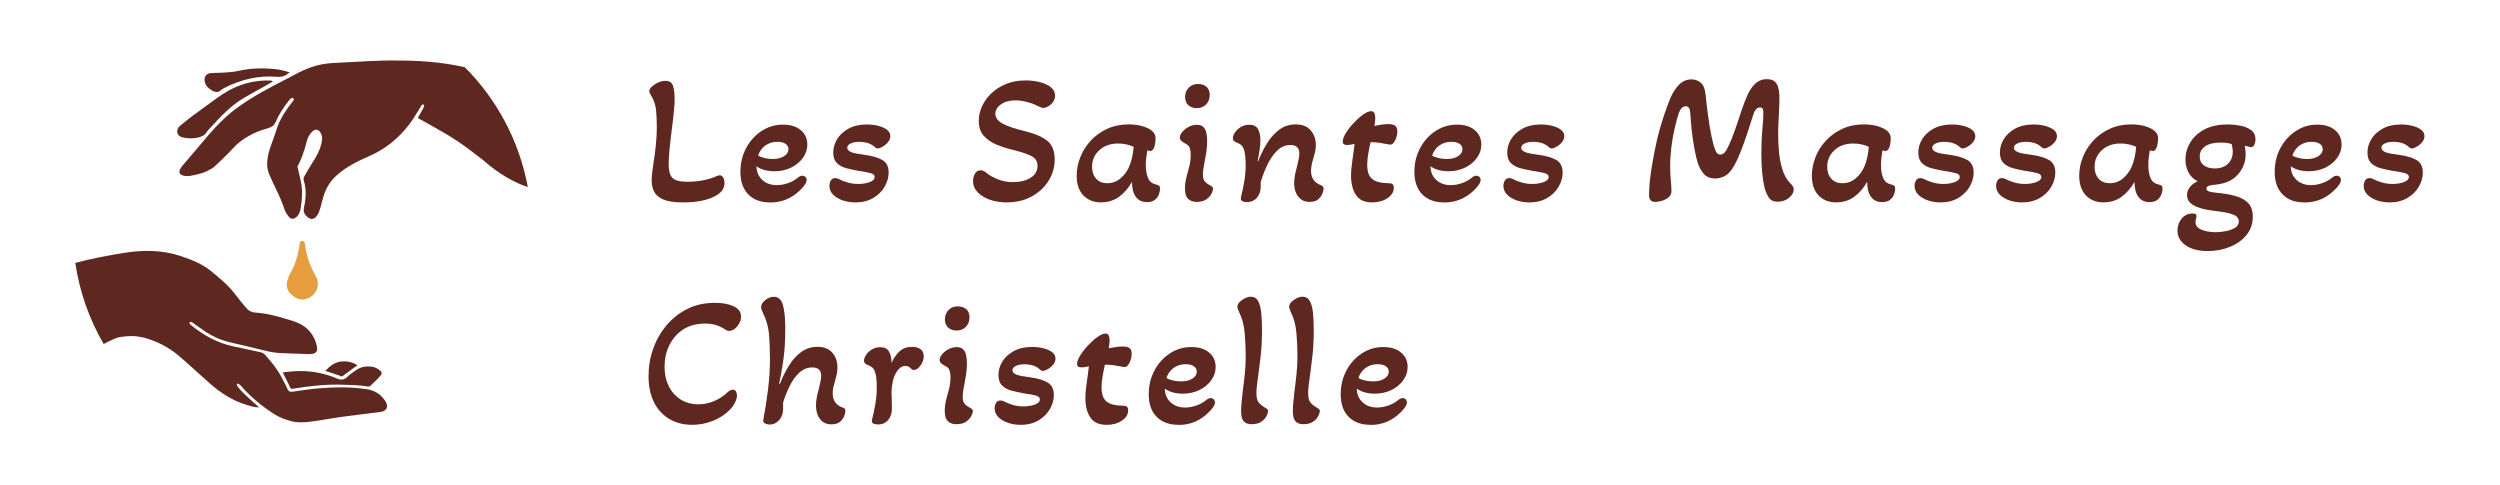 <?xml version="1.0" encoding="UTF-8"?><svg id="Layer_1" xmlns="http://www.w3.org/2000/svg" viewBox="0 0 471.56 91.51"><path d="m128.85,38.18c-1.58,0-2.8-.17-3.66-.52s-1.45-.84-1.78-1.46-.49-1.37-.49-2.23c0-.42.03-.89.1-1.41.07-.52.15-1.12.24-1.79.42-2.56.63-4.82.63-6.8,0-1.3-.05-2.41-.16-3.33s-.41-1.79-.92-2.63c-.09-.14-.17-.29-.24-.44-.07-.15-.1-.27-.1-.37,0-.28.16-.57.49-.87.33-.3.72-.56,1.19-.77.46-.21.91-.31,1.32-.31.79,0,1.28.31,1.48.94.2.63.3,1.52.3,2.68,0,.44-.05,1.14-.14,2.11-.09.96-.23,2.19-.42,3.68-.19,1.44-.33,2.68-.42,3.73-.09,1.05-.14,1.88-.14,2.51,0,.93.11,1.63.33,2.11s.59.81,1.1.99c.51.19,1.23.28,2.16.28,1,0,1.95-.09,2.86-.26s1.79-.45,2.65-.82c.12-.05.22-.08.31-.1.09-.02.17-.04.24-.04.21,0,.41.13.59.38.19.26.28.62.28,1.08,0,1.02-.56,1.83-1.67,2.41-1.49.84-3.53,1.25-6.13,1.25Z" fill="#5e2820" stroke-width="0"/><path d="m145.27,38.18c-1.77,0-3.14-.5-4.13-1.52s-1.48-2.42-1.48-4.23c0-1.65.36-3.15,1.08-4.5.72-1.35,1.69-2.42,2.91-3.22s2.56-1.2,4.03-1.2,2.51.34,3.35,1.03c.84.69,1.25,1.6,1.25,2.74,0,.91-.28,1.74-.84,2.51-.56.77-1.3,1.38-2.23,1.83-.93.45-1.96.68-3.1.68-1.39,0-2.53-.31-3.42-.94.02,1.07.39,1.93,1.1,2.58.71.65,1.62.98,2.74.98.67,0,1.36-.12,2.07-.37.71-.24,1.32-.58,1.83-.99.33-.28.63-.42.91-.42.23,0,.42.08.58.23s.23.34.23.57c0,.51-.44,1.19-1.33,2.02-1.56,1.49-3.4,2.23-5.54,2.23Zm.52-8.19c.84,0,1.53-.17,2.09-.52.56-.35.84-.79.84-1.32,0-.44-.19-.78-.56-1.03-.37-.24-.88-.37-1.53-.37-.86,0-1.61.23-2.25.68-.64.45-1.1,1.09-1.38,1.9.33.21.74.37,1.25.49.51.12,1.02.17,1.53.17Z" fill="#5e2820" stroke-width="0"/><path d="m161.37,38.18c-.86,0-1.66-.13-2.41-.38-.74-.26-1.35-.62-1.81-1.08-.47-.46-.7-1.02-.7-1.67,0-.35.09-.68.26-.99.17-.31.46-.47.85-.47.21,0,.43.06.66.17.42.23.95.45,1.6.64.65.2,1.33.3,2.06.3.81,0,1.53-.12,2.16-.35.63-.23.94-.56.94-.98,0-.33-.24-.56-.71-.7-.48-.14-1.27-.29-2.39-.45-.77-.14-1.51-.3-2.23-.49-.72-.19-1.31-.5-1.78-.96s-.7-1.12-.7-2,.24-1.69.71-2.49c.48-.8,1.19-1.47,2.14-2,.95-.53,2.11-.8,3.49-.8.72,0,1.42.08,2.09.24.67.16,1.23.41,1.67.73.44.33.66.73.66,1.22,0,.42-.15.8-.44,1.15-.29.35-.63.63-1.01.85-.38.22-.7.33-.96.33-.19,0-.41-.13-.66-.38-.39-.33-.83-.55-1.31-.68-.48-.13-.95-.19-1.41-.19-.7,0-1.26.1-1.69.31-.43.21-.64.48-.64.8,0,.3.18.55.54.73.36.19.81.32,1.34.4.53.08,1.04.16,1.53.23,1.35.19,2.42.51,3.21.96s1.19,1.25,1.19,2.39c0,.88-.25,1.76-.75,2.63-.5.87-1.22,1.59-2.16,2.14-.94.56-2.06.84-3.36.84Z" fill="#5e2820" stroke-width="0"/><path d="m189.88,38.18c-1.14,0-2.19-.17-3.15-.5-.96-.34-1.74-.81-2.32-1.41-.58-.6-.87-1.31-.87-2.13,0-.53.13-1,.38-1.41s.6-.61,1.05-.61c.28,0,.57.1.87.31.58.51,1.33.96,2.25,1.34.92.38,1.9.58,2.94.58,1.37,0,2.49-.27,3.36-.82.87-.54,1.31-1.28,1.31-2.21s-.41-1.52-1.22-1.92c-.81-.39-1.94-.77-3.38-1.12-1.07-.25-2.1-.58-3.08-.98s-1.8-.95-2.44-1.66c-.64-.71-.96-1.65-.96-2.84,0-.91.2-1.81.59-2.7.39-.89.98-1.71,1.74-2.46.77-.74,1.7-1.34,2.79-1.79,1.09-.45,2.32-.68,3.69-.68,1.02,0,1.96.12,2.81.35.85.23,1.52.56,2.02.97.5.42.75.93.75,1.53,0,.46-.13.87-.38,1.22s-.56.62-.91.82c-.35.2-.65.3-.91.3-.23,0-.55-.1-.94-.31-.65-.35-1.38-.62-2.18-.82-.8-.2-1.5-.3-2.11-.3-1.14,0-2.06.25-2.77.75-.71.5-1.06,1.09-1.06,1.76,0,.74.45,1.37,1.34,1.87.89.5,2.5,1.03,4.83,1.59,1.58.42,2.81.99,3.69,1.72s1.33,1.89,1.33,3.47c0,1.42-.38,2.74-1.13,3.97-.76,1.23-1.81,2.22-3.17,2.98-1.36.76-2.94,1.13-4.76,1.13Z" fill="#5e2820" stroke-width="0"/><path d="m207.72,38.18c-1.39,0-2.51-.44-3.36-1.31-.85-.87-1.27-2.12-1.27-3.75,0-1.16.23-2.32.68-3.47.45-1.15,1.11-2.19,1.97-3.12s1.89-1.67,3.1-2.23,2.57-.84,4.08-.84c1.39,0,2.58.24,3.57.71.99.48,1.48,1.12,1.48,1.93,0,.21-.02.48-.07.82s-.1.61-.17.82c-.07.19-.17.35-.3.51-.13.15-.3.23-.5.23-.09,0-.27-.04-.52-.11-.09.49-.16.96-.21,1.43-.05.46-.07.93-.07,1.39,0,.88.13,1.67.4,2.35.27.69.79,1.11,1.58,1.27.21.05.38.12.51.21.13.09.19.29.19.59,0,.26-.06.58-.19.98-.13.4-.37.75-.73,1.06s-.88.47-1.55.47c-.91,0-1.6-.33-2.09-.99s-.73-1.61-.73-2.84c-.63,1.14-1.42,2.07-2.39,2.79-.96.72-2.1,1.08-3.4,1.08Zm1.12-3.62c.93,0,1.75-.29,2.46-.87.71-.58,1.26-1.31,1.66-2.2.25-.56.45-1.17.59-1.83s.23-1.32.28-1.97c-.4-.19-.85-.34-1.36-.45-.51-.12-1.05-.17-1.6-.17-1.42,0-2.58.42-3.5,1.25-.92.84-1.38,1.88-1.38,3.14,0,.93.26,1.68.77,2.25.51.57,1.21.85,2.09.85Z" fill="#5e2820" stroke-width="0"/><path d="m225.74,38.08c-.7,0-1.24-.19-1.64-.58-.4-.38-.59-1.04-.59-1.97,0-.53.05-1.06.16-1.57.1-.51.23-1.01.37-1.5.16-.51.3-1.03.4-1.57s.16-1.1.16-1.71c0-.42-.06-.82-.17-1.2-.12-.38-.37-.67-.77-.85-.3-.16-.56-.33-.78-.51s-.33-.4-.33-.68c0-.33.15-.67.45-1.04.3-.37.7-.69,1.2-.96.5-.27,1.02-.4,1.55-.4.58,0,1,.15,1.27.45.27.3.45.69.54,1.15s.14.94.14,1.43c0,.74-.06,1.47-.17,2.18-.12.71-.23,1.37-.35,1.97-.09.44-.16.85-.21,1.22-.05.37-.07.72-.07,1.05,0,.58.14,1.02.42,1.31.28.29.67.56,1.18.82.21.12.31.29.31.52,0,.19-.09.48-.28.87-.19.39-.51.75-.96,1.08-.45.32-1.06.49-1.83.49Zm-.04-17.67c-.65-.02-1.17-.22-1.57-.59-.4-.37-.59-.89-.59-1.57.02-.72.27-1.31.73-1.76.46-.45,1.06-.67,1.78-.65.67.02,1.2.22,1.59.59.38.37.56.89.54,1.57-.02.7-.26,1.27-.7,1.72s-1.03.68-1.78.68Z" fill="#5e2820" stroke-width="0"/><path d="m235.18,38.11c-.84,0-1.21-.28-1.12-.84.25-1,.47-2.01.64-3.05.17-1.03.26-2.03.26-2.98,0-1.23-.08-2.13-.23-2.7-.15-.57-.35-.96-.61-1.18s-.57-.39-.94-.51c-.16-.07-.31-.16-.44-.28-.13-.12-.19-.28-.19-.49,0-.33.13-.68.38-1.08.25-.39.62-.74,1.1-1.03.48-.29,1.02-.44,1.62-.44.79,0,1.34.27,1.64.82.3.55.45,1.26.45,2.14,0,.58-.06,1.23-.17,1.95s-.23,1.37-.35,1.95l.1.04c.46-1.23,1.03-2.38,1.69-3.43.66-1.06,1.43-1.91,2.32-2.56s1.91-.98,3.07-.98c1.23,0,2.17.37,2.82,1.12.65.74.98,1.67.98,2.79,0,.46-.05.91-.16,1.32-.1.42-.21.82-.33,1.22-.12.37-.21.76-.3,1.15-.08.4-.12.79-.12,1.19,0,1.32.63,2.22,1.88,2.68.33.14.49.35.49.63,0,.21-.07.51-.21.91-.14.39-.4.76-.77,1.1-.37.34-.92.51-1.64.51-.93,0-1.65-.33-2.16-.99-.51-.66-.77-1.5-.77-2.53,0-.58.06-1.17.19-1.76.13-.59.26-1.14.4-1.65.09-.39.18-.79.26-1.17.08-.38.12-.73.12-1.03,0-1.07-.56-1.6-1.67-1.6-.95,0-1.79.35-2.51,1.06-.72.71-1.34,1.6-1.85,2.67-.51,1.07-.93,2.15-1.25,3.24v.84c0,.86-.24,1.57-.71,2.12-.48.56-1.12.84-1.93.84Z" fill="#5e2820" stroke-width="0"/><path d="m258.81,38.18c-1.42,0-2.43-.47-3.05-1.41-.62-.94-.92-2.16-.92-3.64,0-.54.03-1.06.09-1.57s.12-1.02.19-1.53c.07-.51.14-1.01.21-1.5.07-.49.13-.95.17-1.39-.49.14-.98.21-1.46.21s-.77-.21-.77-.63c0-.44.2-.98.59-1.62.39-.64.89-1.27,1.48-1.9.59-.63,1.18-1.16,1.78-1.59.59-.43,1.1-.64,1.52-.64.51,0,.77.44.77,1.32,0,.23-.02.47-.05.71-.04.24-.08.49-.12.75.44-.09.89-.17,1.34-.24s.89-.1,1.31-.1c.53,0,.95.09,1.24.28.29.19.44.55.44,1.08s-.13,1.12-.4,1.67c-.27.56-.56.84-.89.84-.07,0-.19-.01-.35-.04-.16-.02-.36-.06-.59-.1-.3-.07-.69-.14-1.15-.21-.46-.07-1.02-.11-1.67-.11-.16.72-.31,1.46-.44,2.21-.13.76-.19,1.44-.19,2.04,0,1.35.34,2.27,1.01,2.75.67.49,1.65.73,2.93.73.39,0,.67.06.84.19.16.13.24.35.24.68,0,.77-.4,1.42-1.18,1.95-.79.53-1.75.8-2.89.8Z" fill="#5e2820" stroke-width="0"/><path d="m272.4,38.18c-1.77,0-3.14-.5-4.13-1.52s-1.48-2.42-1.48-4.23c0-1.65.36-3.15,1.08-4.5.72-1.35,1.69-2.42,2.91-3.22s2.56-1.2,4.03-1.2,2.51.34,3.35,1.03c.84.69,1.25,1.6,1.25,2.74,0,.91-.28,1.74-.84,2.51-.56.77-1.3,1.38-2.23,1.83-.93.45-1.96.68-3.1.68-1.39,0-2.53-.31-3.42-.94.02,1.07.39,1.93,1.1,2.58.71.65,1.62.98,2.74.98.67,0,1.36-.12,2.07-.37.71-.24,1.32-.58,1.83-.99.33-.28.63-.42.91-.42.23,0,.42.08.58.23s.23.34.23.57c0,.51-.44,1.19-1.33,2.02-1.56,1.49-3.4,2.23-5.54,2.23Zm.52-8.19c.84,0,1.53-.17,2.09-.52.56-.35.84-.79.84-1.32,0-.44-.19-.78-.56-1.03-.37-.24-.88-.37-1.53-.37-.86,0-1.61.23-2.25.68-.64.45-1.1,1.09-1.38,1.9.33.21.74.37,1.25.49.51.12,1.02.17,1.53.17Z" fill="#5e2820" stroke-width="0"/><path d="m288.5,38.18c-.86,0-1.66-.13-2.41-.38-.74-.26-1.35-.62-1.81-1.08-.47-.46-.7-1.02-.7-1.67,0-.35.09-.68.26-.99.17-.31.46-.47.85-.47.21,0,.43.06.66.17.42.23.95.45,1.6.64.65.2,1.33.3,2.06.3.81,0,1.53-.12,2.16-.35.63-.23.94-.56.94-.98,0-.33-.24-.56-.71-.7-.48-.14-1.27-.29-2.39-.45-.77-.14-1.51-.3-2.23-.49-.72-.19-1.31-.5-1.78-.96s-.7-1.12-.7-2,.24-1.69.71-2.49c.48-.8,1.19-1.47,2.14-2,.95-.53,2.11-.8,3.49-.8.72,0,1.42.08,2.09.24.67.16,1.23.41,1.67.73.44.33.66.73.66,1.22,0,.42-.15.8-.44,1.15-.29.35-.63.63-1.01.85-.38.22-.7.33-.96.33-.19,0-.41-.13-.66-.38-.39-.33-.83-.55-1.31-.68-.48-.13-.95-.19-1.41-.19-.7,0-1.26.1-1.69.31-.43.21-.64.48-.64.8,0,.3.18.55.54.73.36.19.81.32,1.34.4.53.08,1.04.16,1.53.23,1.35.19,2.42.51,3.21.96s1.19,1.25,1.19,2.39c0,.88-.25,1.76-.75,2.63-.5.87-1.22,1.59-2.16,2.14-.94.56-2.06.84-3.36.84Z" fill="#5e2820" stroke-width="0"/><path d="m312.2,38.08c-.44,0-.74-.13-.91-.38s-.24-.53-.24-.84c0-1.44.15-3.09.44-4.95.29-1.86.65-3.71,1.06-5.54.37-1.56.78-3.01,1.24-4.36s.85-2.45,1.2-3.31c.51-1.21,1.1-2.13,1.76-2.77s1.43-.96,2.32-.96c.65,0,1.23.21,1.74.64.51.43.81,1.2.91,2.32.14,1.35.3,2.71.49,4.08s.4,2.62.63,3.75c.23,1.13.47,1.99.73,2.6.21.54.51.8.91.8.44,0,.82-.28,1.15-.84.3-.51.63-1.21.98-2.09.35-.88.69-1.82,1.03-2.81.34-.99.63-1.89.89-2.7.3-.88.64-1.77,1.03-2.67.38-.89.88-1.64,1.48-2.23.6-.59,1.36-.89,2.27-.89.84,0,1.43.28,1.79.85.36.57.54,1.47.54,2.7,0,.95-.04,1.95-.1,3-.02.6-.05,1.23-.09,1.87s-.05,1.29-.05,1.97c0,1.04.05,2.15.16,3.31.1,1.16.31,2.25.63,3.28.31,1.02.78,1.88,1.41,2.58.19.16.35.35.5.56s.23.44.23.7c0,.58-.31,1.11-.92,1.59s-1.32.71-2.11.71c-.72,0-1.26-.23-1.6-.7s-.63-1.09-.84-1.88c-.23-.98-.4-2.02-.49-3.14-.09-1.12-.14-2.2-.14-3.24,0-1.67.06-3.21.19-4.62.13-1.41.19-2.45.19-3.12,0-.37-.04-.65-.11-.82-.07-.17-.24-.26-.52-.26-.33,0-.6.15-.82.44-.22.29-.4.69-.54,1.2-.3.98-.64,2.02-1.01,3.14s-.76,2.21-1.17,3.28c-.41,1.07-.84,2.02-1.31,2.86-.53.98-1.11,1.63-1.72,1.97-.62.34-1.24.5-1.87.5-.97,0-1.71-.31-2.21-.92-.5-.62-.87-1.29-1.1-2.04-.3-1-.58-2.31-.84-3.92-.26-1.61-.44-3.43-.56-5.45-.05-.86-.33-1.29-.84-1.29-.56,0-1,.42-1.32,1.25-.28.84-.54,1.82-.8,2.95s-.46,2.3-.61,3.52c-.15,1.22-.23,2.42-.23,3.61,0,1,.04,1.87.12,2.61.08.74.12,1.44.12,2.09,0,.46-.18.85-.54,1.15-.36.3-.79.52-1.27.66-.49.14-.91.21-1.26.21Z" fill="#5e2820" stroke-width="0"/><path d="m346.39,38.18c-1.39,0-2.52-.44-3.36-1.31s-1.27-2.12-1.27-3.75c0-1.16.23-2.32.68-3.47.45-1.15,1.11-2.19,1.97-3.12s1.89-1.67,3.1-2.23c1.21-.56,2.57-.84,4.08-.84,1.39,0,2.58.24,3.57.71.99.48,1.48,1.12,1.48,1.93,0,.21-.02.48-.07.82s-.1.61-.17.82c-.07.19-.17.35-.3.51-.13.15-.29.23-.5.23-.09,0-.27-.04-.52-.11-.09.49-.16.96-.21,1.43s-.07.93-.07,1.39c0,.88.13,1.67.4,2.35.27.69.79,1.11,1.58,1.27.21.05.38.12.51.21.13.09.19.29.19.59,0,.26-.06.58-.19.98-.13.4-.37.75-.73,1.06-.36.31-.88.47-1.55.47-.91,0-1.6-.33-2.09-.99s-.73-1.61-.73-2.84c-.63,1.14-1.42,2.07-2.39,2.79-.96.72-2.1,1.08-3.4,1.08Zm1.12-3.62c.93,0,1.75-.29,2.46-.87.71-.58,1.26-1.31,1.66-2.2.25-.56.45-1.17.59-1.83.14-.66.23-1.32.28-1.97-.4-.19-.85-.34-1.36-.45-.51-.12-1.05-.17-1.6-.17-1.42,0-2.59.42-3.5,1.25-.92.84-1.38,1.88-1.38,3.14,0,.93.26,1.68.77,2.25.51.57,1.21.85,2.09.85Z" fill="#5e2820" stroke-width="0"/><path d="m366.05,38.18c-.86,0-1.66-.13-2.41-.38-.74-.26-1.35-.62-1.81-1.08-.47-.46-.7-1.02-.7-1.67,0-.35.09-.68.26-.99.17-.31.46-.47.85-.47.21,0,.43.06.66.17.42.23.95.45,1.6.64.65.2,1.33.3,2.05.3.81,0,1.53-.12,2.16-.35.63-.23.94-.56.94-.98,0-.33-.24-.56-.71-.7-.48-.14-1.27-.29-2.39-.45-.77-.14-1.51-.3-2.23-.49-.72-.19-1.31-.5-1.78-.96s-.7-1.12-.7-2,.24-1.69.71-2.49,1.19-1.47,2.14-2c.95-.53,2.11-.8,3.48-.8.72,0,1.42.08,2.09.24.67.16,1.23.41,1.67.73.44.33.66.73.66,1.22,0,.42-.14.8-.44,1.15-.29.35-.63.63-1.01.85-.38.22-.7.33-.96.33-.19,0-.41-.13-.66-.38-.39-.33-.83-.55-1.31-.68-.48-.13-.95-.19-1.41-.19-.7,0-1.26.1-1.69.31-.43.21-.64.48-.64.8,0,.3.18.55.54.73.36.19.81.32,1.34.4s1.04.16,1.53.23c1.35.19,2.42.51,3.21.96.79.45,1.19,1.25,1.19,2.39,0,.88-.25,1.76-.75,2.63-.5.87-1.22,1.59-2.16,2.14-.94.56-2.06.84-3.36.84Z" fill="#5e2820" stroke-width="0"/><path d="m381.42,38.18c-.86,0-1.66-.13-2.4-.38s-1.35-.62-1.81-1.08-.7-1.02-.7-1.67c0-.35.09-.68.26-.99.17-.31.46-.47.85-.47.21,0,.43.06.66.17.42.23.95.45,1.6.64s1.34.3,2.06.3c.81,0,1.53-.12,2.16-.35.63-.23.94-.56.94-.98,0-.33-.24-.56-.71-.7-.48-.14-1.27-.29-2.39-.45-.77-.14-1.51-.3-2.23-.49-.72-.19-1.31-.5-1.78-.96s-.7-1.12-.7-2,.24-1.69.71-2.49c.47-.8,1.19-1.47,2.14-2s2.11-.8,3.49-.8c.72,0,1.42.08,2.09.24.67.16,1.23.41,1.67.73.44.33.66.73.66,1.22,0,.42-.15.8-.44,1.15-.29.35-.63.63-1.01.85-.38.22-.7.33-.96.33-.19,0-.41-.13-.66-.38-.39-.33-.83-.55-1.31-.68s-.95-.19-1.41-.19c-.7,0-1.26.1-1.69.31s-.64.48-.64.8c0,.3.18.55.54.73.36.19.81.32,1.34.4.53.08,1.04.16,1.53.23,1.35.19,2.42.51,3.21.96.79.45,1.19,1.25,1.19,2.39,0,.88-.25,1.76-.75,2.63-.5.87-1.22,1.59-2.16,2.14s-2.06.84-3.36.84Z" fill="#5e2820" stroke-width="0"/><path d="m396.82,38.18c-1.39,0-2.52-.44-3.36-1.31s-1.27-2.12-1.27-3.75c0-1.16.23-2.32.68-3.47.45-1.15,1.11-2.19,1.97-3.12s1.89-1.67,3.1-2.23c1.21-.56,2.57-.84,4.08-.84,1.39,0,2.58.24,3.57.71.99.48,1.48,1.12,1.48,1.93,0,.21-.02.48-.07.82s-.1.61-.17.82c-.07.19-.17.35-.3.51-.13.15-.29.23-.5.23-.09,0-.27-.04-.52-.11-.09.49-.16.96-.21,1.43s-.07.93-.07,1.39c0,.88.13,1.67.4,2.35.27.69.79,1.11,1.58,1.27.21.05.38.12.51.21.13.09.19.29.19.59,0,.26-.06.58-.19.98-.13.4-.37.75-.73,1.06-.36.31-.88.47-1.55.47-.91,0-1.6-.33-2.09-.99s-.73-1.61-.73-2.84c-.63,1.14-1.42,2.07-2.39,2.79-.96.72-2.1,1.08-3.4,1.08Zm1.12-3.62c.93,0,1.75-.29,2.46-.87.71-.58,1.26-1.31,1.66-2.2.25-.56.45-1.17.59-1.83.14-.66.23-1.32.28-1.97-.4-.19-.85-.34-1.36-.45-.51-.12-1.05-.17-1.6-.17-1.42,0-2.59.42-3.5,1.25-.92.84-1.38,1.88-1.38,3.14,0,.93.26,1.68.77,2.25.51.57,1.21.85,2.09.85Z" fill="#5e2820" stroke-width="0"/><path d="m416.41,47.35c-1.74,0-3.12-.36-4.15-1.08-1.02-.72-1.54-1.65-1.54-2.79,0-.84.26-1.58.79-2.23.52-.65,1.21-.98,2.07-.98.49,0,.73.14.73.42,0,.16-.03.35-.09.56-.06.21-.09.42-.09.63,0,.65.37,1.13,1.12,1.45.74.31,1.64.47,2.68.47.65,0,1.31-.07,1.99-.21.67-.14,1.24-.35,1.69-.64.45-.29.68-.68.68-1.17,0-.54-.27-.93-.8-1.18-.54-.26-1.21-.45-2.02-.58-.81-.13-1.64-.24-2.49-.35-.85-.1-1.57-.27-2.18-.5-.77-.26-1.34-.57-1.71-.94-.37-.37-.56-.85-.56-1.43,0-1.09.66-1.96,1.99-2.61-.77-.39-1.34-.95-1.72-1.67-.38-.72-.57-1.52-.57-2.41,0-1.14.29-2.21.89-3.21.59-1,1.47-1.82,2.65-2.46,1.17-.64,2.64-.96,4.41-.96.79,0,1.59.08,2.4.23.81.15,1.49.43,2.04.84.55.41.82.99.82,1.76,0,.28-.06.59-.18.92-.12.34-.34.51-.66.51-.14,0-.32-.03-.56-.09s-.44-.11-.63-.16c.04.23.09.49.12.77.04.28.05.57.05.87,0,1.37-.46,2.61-1.39,3.71s-2.29,1.76-4.08,1.97c-.65.05-1.13.12-1.45.23-.31.11-.47.29-.47.54,0,.23.14.4.42.51.28.1.64.18,1.08.23,1.42.12,2.67.31,3.76.59s1.95.73,2.56,1.34.92,1.49.92,2.63c0,1.32-.39,2.47-1.17,3.43-.78.96-1.82,1.71-3.12,2.25-1.3.53-2.72.8-4.25.8Zm1.32-15.58c1.07,0,1.9-.29,2.51-.87.6-.58.91-1.34.91-2.27,0-.26-.02-.52-.07-.78-.05-.27-.09-.49-.14-.68-.37-.12-.73-.19-1.08-.23-.35-.03-.69-.05-1.01-.05-1.23,0-2.2.23-2.89.7s-1.04,1.1-1.04,1.92c0,.72.25,1.28.77,1.67.51.4,1.2.59,2.06.59Z" fill="#5e2820" stroke-width="0"/><path d="m434.67,38.18c-1.77,0-3.14-.5-4.13-1.52-.99-1.01-1.48-2.42-1.48-4.23,0-1.65.36-3.15,1.08-4.5.72-1.35,1.69-2.42,2.91-3.22,1.22-.8,2.56-1.2,4.03-1.2s2.51.34,3.35,1.03c.84.69,1.25,1.6,1.25,2.74,0,.91-.28,1.74-.84,2.51-.56.77-1.3,1.38-2.23,1.83-.93.45-1.96.68-3.1.68-1.39,0-2.53-.31-3.42-.94.02,1.07.39,1.93,1.1,2.58.71.65,1.62.98,2.74.98.67,0,1.36-.12,2.07-.37.71-.24,1.32-.58,1.83-.99.33-.28.63-.42.91-.42.23,0,.42.08.58.23.15.15.23.34.23.57,0,.51-.44,1.19-1.33,2.02-1.56,1.49-3.4,2.23-5.54,2.23Zm.52-8.19c.84,0,1.53-.17,2.09-.52.56-.35.84-.79.84-1.32,0-.44-.19-.78-.56-1.03s-.88-.37-1.53-.37c-.86,0-1.61.23-2.25.68-.64.45-1.1,1.09-1.38,1.9.33.21.74.37,1.26.49.51.12,1.02.17,1.53.17Z" fill="#5e2820" stroke-width="0"/><path d="m450.77,38.18c-.86,0-1.66-.13-2.41-.38-.74-.26-1.35-.62-1.81-1.08-.47-.46-.7-1.02-.7-1.67,0-.35.09-.68.26-.99.17-.31.46-.47.85-.47.21,0,.43.06.66.17.42.23.95.45,1.6.64.65.2,1.33.3,2.05.3.81,0,1.53-.12,2.16-.35.63-.23.94-.56.94-.98,0-.33-.24-.56-.71-.7-.48-.14-1.27-.29-2.39-.45-.77-.14-1.51-.3-2.23-.49-.72-.19-1.31-.5-1.78-.96s-.7-1.12-.7-2,.24-1.69.71-2.49,1.19-1.47,2.14-2c.95-.53,2.11-.8,3.48-.8.72,0,1.42.08,2.09.24.67.16,1.23.41,1.67.73.44.33.66.73.66,1.22,0,.42-.14.8-.44,1.15-.29.35-.63.63-1.01.85-.38.22-.7.33-.96.33-.19,0-.41-.13-.66-.38-.39-.33-.83-.55-1.31-.68-.48-.13-.95-.19-1.41-.19-.7,0-1.26.1-1.69.31-.43.21-.64.48-.64.8,0,.3.18.55.54.73.36.19.81.32,1.34.4s1.04.16,1.53.23c1.35.19,2.42.51,3.21.96.79.45,1.19,1.25,1.19,2.39,0,.88-.25,1.76-.75,2.63-.5.87-1.22,1.59-2.16,2.14-.94.56-2.06.84-3.36.84Z" fill="#5e2820" stroke-width="0"/><path d="m130.56,80.13c-1.65,0-3.1-.37-4.34-1.12s-2.2-1.8-2.88-3.17c-.67-1.37-1.01-3-1.01-4.88s.29-3.51.87-5.16c.58-1.65,1.42-3.12,2.51-4.43,1.09-1.3,2.4-2.33,3.94-3.1,1.53-.77,3.26-1.15,5.19-1.15,1.44,0,2.62.22,3.55.66.93.44,1.39,1.09,1.39,1.95,0,.42-.11.83-.33,1.24-.22.41-.5.75-.85,1.03-.35.28-.71.42-1.08.42-.23,0-.42-.06-.56-.17-.63-.42-1.24-.73-1.85-.92-.6-.2-1.3-.3-2.09-.3-1.65,0-3.04.38-4.18,1.13-1.14.75-2,1.75-2.6,2.98-.59,1.23-.89,2.57-.89,4.01s.27,2.63.8,3.69c.53,1.07,1.28,1.91,2.23,2.51.95.6,2.07.91,3.35.91,1.02,0,2.01-.2,2.98-.61.96-.41,1.82-.97,2.56-1.69.33-.3.65-.45.98-.45.28,0,.48.12.59.35s.17.46.17.7c0,.4-.12.84-.35,1.34s-.59.99-1.08,1.48c-.86.86-1.92,1.53-3.17,2.02-1.25.49-2.54.73-3.87.73Z" fill="#5e2820" stroke-width="0"/><path d="m145.09,80.06c-.33,0-.6-.08-.84-.23-.23-.15-.33-.35-.28-.61.35-1.86.65-3.75.89-5.66.24-1.92.37-3.85.37-5.8,0-1.72-.06-3.28-.17-4.67-.12-1.39-.49-2.73-1.12-4.01-.12-.25-.21-.48-.28-.66-.07-.19-.1-.36-.1-.52,0-.44.26-.87.78-1.29.52-.42,1.07-.63,1.66-.63.81,0,1.37.51,1.67,1.53.3,1.02.45,2.53.45,4.53,0,2.39-.14,4.48-.42,6.26-.28,1.78-.52,3.13-.73,4.06l.14.07c.46-1.23,1.03-2.38,1.69-3.45s1.43-1.93,2.32-2.58,1.91-.98,3.07-.98c1.23,0,2.17.37,2.81,1.12.64.74.96,1.66.96,2.75,0,.46-.05.91-.14,1.34s-.2.84-.31,1.24c-.12.37-.22.75-.31,1.13-.09.38-.14.77-.14,1.17,0,.72.17,1.31.52,1.76.35.45.81.77,1.39.96.16.05.28.11.37.19.08.08.12.23.12.44s-.07.51-.21.91c-.14.4-.39.76-.77,1.1-.37.34-.92.51-1.64.51-.93,0-1.65-.33-2.16-.99-.51-.66-.77-1.52-.77-2.56,0-.51.05-1.03.16-1.57s.23-1.05.37-1.53c.12-.49.22-.95.31-1.38.09-.43.14-.8.14-1.1,0-1.07-.56-1.6-1.67-1.6-.93,0-1.75.33-2.46.99-.71.66-1.31,1.5-1.81,2.51-.5,1.01-.91,2.05-1.24,3.12v1.19c0,.86-.25,1.57-.75,2.13-.5.56-1.12.84-1.87.84Z" fill="#5e2820" stroke-width="0"/><path d="m165.59,80.06c-.37,0-.67-.06-.89-.19s-.3-.34-.23-.64c.26-1,.47-2.02.65-3.05.17-1.03.26-2.03.26-2.98,0-1.23-.08-2.13-.23-2.7s-.35-.96-.61-1.18c-.26-.22-.57-.39-.94-.51-.16-.07-.31-.16-.44-.28s-.19-.28-.19-.49c0-.33.13-.68.38-1.08s.62-.74,1.08-1.03c.46-.29,1-.44,1.6-.44.79,0,1.34.27,1.66.82.31.55.47,1.26.47,2.14.42-.93.94-1.67,1.55-2.21s1.39-.82,2.32-.82c.63,0,1.15.14,1.57.42.42.28.63.73.63,1.36s-.2,1.21-.61,1.76-.82.82-1.24.82c-.07,0-.15-.01-.24-.03-.09-.02-.17-.08-.24-.17-.3-.37-.67-.56-1.12-.56-.67,0-1.27.44-1.78,1.32-.51.88-.79,2.1-.84,3.66.02.58.04,1.17.05,1.78s.02,1.04.02,1.32c0,.86-.24,1.57-.71,2.13-.48.56-1.12.84-1.93.84Z" fill="#5e2820" stroke-width="0"/><path d="m180.43,80.02c-.7,0-1.24-.19-1.64-.58-.4-.38-.59-1.04-.59-1.97,0-.53.05-1.06.16-1.57.1-.51.23-1.01.37-1.5.16-.51.3-1.03.4-1.57.1-.53.16-1.1.16-1.71,0-.42-.06-.82-.17-1.2s-.37-.67-.77-.85c-.3-.16-.56-.33-.78-.51-.22-.17-.33-.4-.33-.68,0-.33.15-.67.45-1.04s.7-.69,1.2-.96c.5-.27,1.02-.4,1.55-.4.58,0,1,.15,1.27.45.27.3.45.69.54,1.15s.14.94.14,1.43c0,.74-.06,1.47-.17,2.18-.12.71-.23,1.37-.35,1.97-.09.44-.16.85-.21,1.22-.05.37-.07.72-.07,1.04,0,.58.14,1.02.42,1.31.28.29.67.56,1.18.82.21.12.31.29.31.52,0,.19-.09.48-.28.87-.19.4-.51.75-.96,1.08s-1.06.49-1.83.49Zm-.04-17.67c-.65-.02-1.17-.22-1.57-.59-.4-.37-.59-.89-.59-1.57.02-.72.27-1.31.73-1.76.46-.45,1.06-.67,1.78-.64.67.02,1.2.22,1.59.59.38.37.56.89.54,1.57-.02.7-.26,1.27-.7,1.72s-1.03.68-1.78.68Z" fill="#5e2820" stroke-width="0"/><path d="m192.53,80.13c-.86,0-1.66-.13-2.41-.38-.74-.25-1.35-.62-1.81-1.08-.47-.46-.7-1.02-.7-1.67,0-.35.09-.68.26-.99.17-.31.46-.47.85-.47.21,0,.43.06.66.17.42.23.95.45,1.6.65.65.2,1.33.3,2.06.3.81,0,1.53-.12,2.16-.35.63-.23.94-.56.94-.98,0-.33-.24-.56-.71-.7-.48-.14-1.27-.29-2.39-.45-.77-.14-1.51-.3-2.23-.49-.72-.19-1.31-.5-1.78-.96s-.7-1.12-.7-2,.24-1.69.71-2.49c.48-.8,1.19-1.47,2.14-2,.95-.53,2.11-.8,3.49-.8.72,0,1.42.08,2.09.24.67.16,1.23.41,1.67.73.44.33.66.73.66,1.22,0,.42-.15.8-.44,1.15-.29.35-.63.63-1.01.85-.38.22-.7.33-.96.33-.19,0-.41-.13-.66-.38-.39-.33-.83-.55-1.31-.68-.48-.13-.95-.19-1.41-.19-.7,0-1.26.1-1.69.31-.43.21-.64.48-.64.8,0,.3.18.55.54.73.36.19.81.32,1.34.4.53.08,1.04.16,1.53.23,1.35.19,2.42.5,3.21.96s1.19,1.25,1.19,2.39c0,.88-.25,1.76-.75,2.63-.5.87-1.22,1.59-2.16,2.14-.94.56-2.06.84-3.36.84Z" fill="#5e2820" stroke-width="0"/><path d="m208.7,80.13c-1.42,0-2.43-.47-3.05-1.41-.62-.94-.92-2.15-.92-3.64,0-.53.03-1.06.09-1.57.06-.51.12-1.02.19-1.53.07-.51.14-1.01.21-1.5.07-.49.13-.95.17-1.39-.49.14-.98.21-1.46.21s-.77-.21-.77-.63c0-.44.2-.98.59-1.62.39-.64.89-1.27,1.48-1.9.59-.63,1.18-1.16,1.78-1.59.59-.43,1.1-.64,1.52-.64.51,0,.77.44.77,1.32,0,.23-.02.47-.05.71-.04.24-.08.49-.12.75.44-.09.89-.17,1.34-.24.45-.07.89-.1,1.31-.1.53,0,.95.09,1.24.28.29.19.44.55.44,1.08s-.13,1.12-.4,1.67c-.27.56-.56.84-.89.84-.07,0-.19-.01-.35-.03-.16-.02-.36-.06-.59-.1-.3-.07-.69-.14-1.15-.21-.46-.07-1.02-.1-1.67-.1-.16.72-.31,1.46-.44,2.21s-.19,1.43-.19,2.04c0,1.35.34,2.27,1.01,2.75.67.49,1.65.73,2.93.73.39,0,.67.06.84.19.16.13.24.35.24.68,0,.77-.4,1.42-1.18,1.95-.79.53-1.75.8-2.89.8Z" fill="#5e2820" stroke-width="0"/><path d="m222.29,80.13c-1.77,0-3.14-.51-4.13-1.52s-1.48-2.42-1.48-4.23c0-1.65.36-3.15,1.08-4.5.72-1.35,1.69-2.42,2.91-3.22,1.22-.8,2.56-1.2,4.03-1.2s2.51.34,3.35,1.03c.84.69,1.25,1.6,1.25,2.74,0,.91-.28,1.74-.84,2.51s-1.3,1.38-2.23,1.83c-.93.45-1.96.68-3.1.68-1.39,0-2.53-.31-3.42-.94.02,1.07.39,1.93,1.1,2.58s1.62.98,2.74.98c.67,0,1.36-.12,2.07-.37.71-.24,1.32-.58,1.83-.99.33-.28.63-.42.91-.42.23,0,.42.08.58.23.15.15.23.34.23.58,0,.51-.44,1.18-1.33,2.02-1.56,1.49-3.4,2.23-5.54,2.23Zm.52-8.19c.84,0,1.53-.17,2.09-.52s.84-.79.84-1.32c0-.44-.19-.78-.56-1.03-.37-.24-.88-.37-1.53-.37-.86,0-1.61.23-2.25.68-.64.45-1.1,1.09-1.38,1.9.33.21.74.37,1.25.49s1.02.17,1.53.17Z" fill="#5e2820" stroke-width="0"/><path d="m236.09,80.02c-.67,0-1.17-.19-1.5-.56-.33-.37-.49-1.02-.49-1.95,0-.44.04-1.01.1-1.71.07-.7.15-1.45.24-2.26.14-1,.26-2.04.37-3.14s.16-2.14.16-3.14c0-1.42-.06-2.89-.19-4.41-.13-1.52-.48-2.85-1.06-3.99-.21-.46-.31-.8-.31-1.01,0-.3.13-.59.4-.87.27-.28.6-.52.99-.71.39-.2.78-.3,1.15-.3.6,0,1.06.27,1.36.82s.5,1.29.59,2.23c.09.94.14,2.02.14,3.22,0,1.84-.08,3.43-.23,4.77-.15,1.35-.3,2.53-.44,3.55-.09.67-.18,1.31-.26,1.92-.08.6-.12,1.15-.12,1.64,0,.81.13,1.4.4,1.76.27.36.7.71,1.31,1.06.16.09.28.18.37.26s.12.2.12.37c0,.19-.09.48-.28.87-.19.4-.51.75-.96,1.08s-1.07.49-1.86.49Z" fill="#5e2820" stroke-width="0"/><path d="m245.85,80.02c-.67,0-1.17-.19-1.5-.56-.33-.37-.49-1.02-.49-1.95,0-.44.04-1.01.1-1.71.07-.7.15-1.45.24-2.26.14-1,.26-2.04.37-3.14s.16-2.14.16-3.14c0-1.42-.06-2.89-.19-4.41-.13-1.52-.48-2.85-1.06-3.99-.21-.46-.31-.8-.31-1.01,0-.3.13-.59.4-.87.27-.28.6-.52.99-.71.39-.2.78-.3,1.15-.3.6,0,1.06.27,1.36.82s.5,1.29.59,2.23c.09.94.14,2.02.14,3.22,0,1.84-.08,3.43-.23,4.77-.15,1.35-.3,2.53-.44,3.55-.09.67-.18,1.31-.26,1.92-.08.6-.12,1.15-.12,1.64,0,.81.13,1.4.4,1.76.27.36.7.71,1.31,1.06.16.09.28.18.37.26s.12.2.12.37c0,.19-.09.48-.28.87-.19.4-.51.75-.96,1.08s-1.07.49-1.86.49Z" fill="#5e2820" stroke-width="0"/><path d="m258.5,80.13c-1.77,0-3.14-.51-4.13-1.52s-1.48-2.42-1.48-4.23c0-1.65.36-3.15,1.08-4.5.72-1.35,1.69-2.42,2.91-3.22,1.22-.8,2.56-1.2,4.03-1.2s2.51.34,3.35,1.03c.84.69,1.25,1.6,1.25,2.74,0,.91-.28,1.74-.84,2.51s-1.3,1.38-2.23,1.83c-.93.45-1.96.68-3.1.68-1.39,0-2.53-.31-3.42-.94.02,1.07.39,1.93,1.1,2.58s1.62.98,2.74.98c.67,0,1.36-.12,2.07-.37.71-.24,1.32-.58,1.83-.99.33-.28.63-.42.91-.42.23,0,.42.08.58.23.15.15.23.34.23.58,0,.51-.44,1.18-1.33,2.02-1.56,1.49-3.4,2.23-5.54,2.23Zm.52-8.19c.84,0,1.53-.17,2.09-.52s.84-.79.84-1.32c0-.44-.19-.78-.56-1.03-.37-.24-.88-.37-1.53-.37-.86,0-1.61.23-2.25.68-.64.45-1.1,1.09-1.38,1.9.33.21.74.37,1.25.49s1.02.17,1.53.17Z" fill="#5e2820" stroke-width="0"/><path d="m54.23,52.84c.11-.3.21-.61.32-.91.02-.07.06-.13.09-.19,1.04-1.68,1.55-3.53,1.85-5.46.05-.34-.01-.8.5-.82.52-.02.5.44.55.78.26,2.08.97,4,2.01,5.83,1.05,1.85-.03,3.96-2.12,4.4-.86.18-2.05-.35-2.78-1.22-.56-.67-.71-1.59-.42-2.41Z" fill="#e59d3e" stroke-width="0"/><path d="m74.18,11.39c-3.32.03-6.64.26-9.96.42-1.08.05-2.18.1-3.24.28-2.14.36-4.09,1.25-5.97,2.3-.34.19-.7.37-1.05.55-3.09,1.57-6.14,3.19-8.97,5.21-2.08,1.48-3.89,3.26-5.55,5.19-1.33,1.55-2.64,3.11-3.96,4.67-.45.53-.92,1.03-1.32,1.6-.74,1.05-.1,1.46.8,1.59.32.04.67.02.99-.04,1.13-.22,2.27-.44,3.3-.98.44-.23.88-.47,1.25-.8.86-.77,1.67-1.59,2.49-2.4.68-.67,1.28-1.44,2.02-2.03,1.5-1.21,3.19-2.09,5.06-2.62.25-.07.5-.15.75-.24.55-.19.93-.52,1.18-1.09.63-1.42,1.45-2.73,2.43-3.94.22-.27.4-.62.84-.59.33.34.04.52-.13.75-1.14,1.46-2.18,2.98-2.82,4.73-.19.53-.35,1.06-.53,1.59-.45,1.34-1.03,2.64-1.28,4.05-.2,1.16-.19,2.29.32,3.39.4.87.76,1.76,1.19,2.61.66,1.3,1.22,2.63,1.68,4,.15.45.44.88.75,1.26.44.54.93.53,1.46.08.54-.46.72-1.1.82-1.75.27-1.67.37-3.34.01-5.02-.19-.9-.42-1.8-.64-2.76.79-1.39,1.29-2.95,1.71-4.55.1-.38.21-.77.4-1.11.2-.37.46-.73.78-1,.57-.47,1.1-.33,1.48.31.41.68.3,1.4.13,2.11-.31,1.3-.97,2.44-1.69,3.56-.5.78-.96,1.57-1.42,2.38-.16.28-.31.56-.2.93.54,1.69.42,3.41.05,5.08-.19.88.12,1.39.71,1.87.54.44,1.13.43,1.58-.11.29-.34.5-.77.64-1.2.28-.84.46-1.72.72-2.57.47-1.54,1.25-2.89,2.46-3.98,1.79-1.61,3.92-2.69,6.09-3.63,3.12-1.34,5.63-3.39,7.67-6.05.8-1.04,1.43-2.2,2.14-3.31.09-.14.16-.29.27-.4.05-.05.2-.05.26-.01.07.04.14.17.13.23-.05.19-.12.37-.22.54-.3.55-.61,1.09-.99,1.77.78.43,1.48.79,2.15,1.18,1.82,1.06,3.69,2.06,5.43,3.24,2.04,1.39,2.72,2,4.7,3.48,3.17,2.82,6.11,4.33,8.48,5.13-1.62-8.74-5.86-16.57-11.88-22.61-4.44-1.01-8.96-1.31-13.5-1.26Z" fill="#5e2820" stroke-width="0"/><path d="m34.56,25.94c.88.19,1.76.21,2.65.03.73-.14,1.38-.4,1.8-1.08.21-.33.51-.61.77-.9,1.89-2.07,3.82-4.11,6.27-5.55,1.39-.82,2.82-1.58,4.22-2.37.37-.21.73-.43,1.22-.72-.24-.11-.3-.15-.36-.15-3.86-.18-7.24,1.09-10.3,3.36-1.53,1.14-3.1,2.24-4.63,3.38-.77.57-1.5,1.18-2.24,1.79-.41.34-.62.79-.5,1.32.13.54.58.78,1.09.89Z" fill="#5e2820" stroke-width="0"/><path d="m39.95,17.05c.62.36,1.21.46,1.79-.09.16-.16.38-.26.58-.37,3.14-1.62,6.46-2.4,9.99-2.1.87.08,1.52-.17,2.35-.85-.85-.21-1.51-.44-2.18-.53-2.53-.33-5.04-.3-7.55.27-.86.2-1.75.25-2.63.31-.85.06-1.71.03-2.56.1-.82.07-1.26.7-1.13,1.52.12.82.66,1.33,1.34,1.73Z" fill="#5e2820" stroke-width="0"/><path d="m26.95,63.63c2.52.67,4.82,1.81,6.8,3.5,2.01,1.71,3.92,3.53,5.91,5.26,2,1.75,4.21,3.18,6.78,3.96.76.23,1.52.49,2.45.5-.83-.74-1.59-1.37-2.28-2.06-.7-.7-1.52-1.32-1.97-2.24.07-.07.14-.14.21-.22.17.12.38.2.51.35,1.85,2.14,4,3.92,6.37,5.43,1.04.66,2.17,1.09,3.37,1.37,1.51.34,3.02.13,4.52-.09,1.56-.23,3.12-.52,4.68-.74,2.48-.34,4.97-.63,7.45-.95,1.18-.15,1.57-.94.99-1.97-.06-.11-.15-.21-.23-.32-.83-1.18-2.02-1.81-3.39-2.01-2.95-.43-5.92-.39-8.88-.16-1.71.13-3.4.41-5.1.65-.43.06-.7-.07-.89-.44-.1-.21-.17-.43-.28-.63-.54-1.01-1.03-2.07-1.67-3.02-.68-1.01-1.48-1.93-2.28-2.86-.22-.25-.58-.44-.91-.51-1.76-.4-3.54-.75-5.31-1.14-2.92-.66-5.45-2.1-7.77-3.96-.14-.11-.23-.28-.34-.42.31-.35.53-.12.73.02.81.56,1.6,1.16,2.43,1.7,1.28.82,2.66,1.47,4.14,1.84,2.27.56,4.56,1.05,6.82,1.63,1.16.3,2.32.49,3.51.52,1.52.05,3.03.11,4.55.16.33.01.66,0,.99-.03.76-.08,1.08-.53.93-1.3-.14-.78-.42-1.51-.84-2.2-.89-1.48-2.27-2.27-3.85-2.75-2.26-.69-4.54-1.39-6.92-1.54-.84-.05-1.42-.45-1.91-1.06-.6-.74-1.22-1.47-1.79-2.24-1.33-1.8-3.05-3.2-4.76-4.59-1.63-1.32-3.58-2.07-5.55-2.74-3.56-1.21-7.21-1.21-10.85-.62-3.06.5-6.12,1.07-9.12,1.89.81,5.5,2.67,10.67,5.35,15.29,1.41-.74,2.48-1.22,2.98-1.3,1.48-.23,2.95-.32,4.41.07Z" fill="#5e2820" stroke-width="0"/><path d="m71.63,69.84c-.47-.37-.98-.62-1.6-.69-1.06-.11-2.03.06-2.9.69-.53.39-1.11.73-1.56,1.2-.63.64-1.24.69-2.03.35-2.2-.94-4.51-1.4-6.9-1.4-1.07,0-2.13.09-3.3.27.54,1.09,1.03,2.08,1.51,3.05.21,0,.34.02.47,0,3.12-.52,6.26-.85,9.43-.74,1.54.06,3.09.06,4.62.33.15.03.36,0,.46-.09.67-.63,1.34-1.26,1.94-1.95.36-.41.28-.69-.13-1.01Z" fill="#5e2820" stroke-width="0"/><path d="m67.39,68.91c-.69-.57-2.14-.9-3.26-.69-1.09.21-1.95.83-2.76,1.73,1.15.39,2.16.74,3.13,1.07,1-.73,1.94-1.42,2.89-2.11Z" fill="#5e2820" stroke-width="0"/></svg>